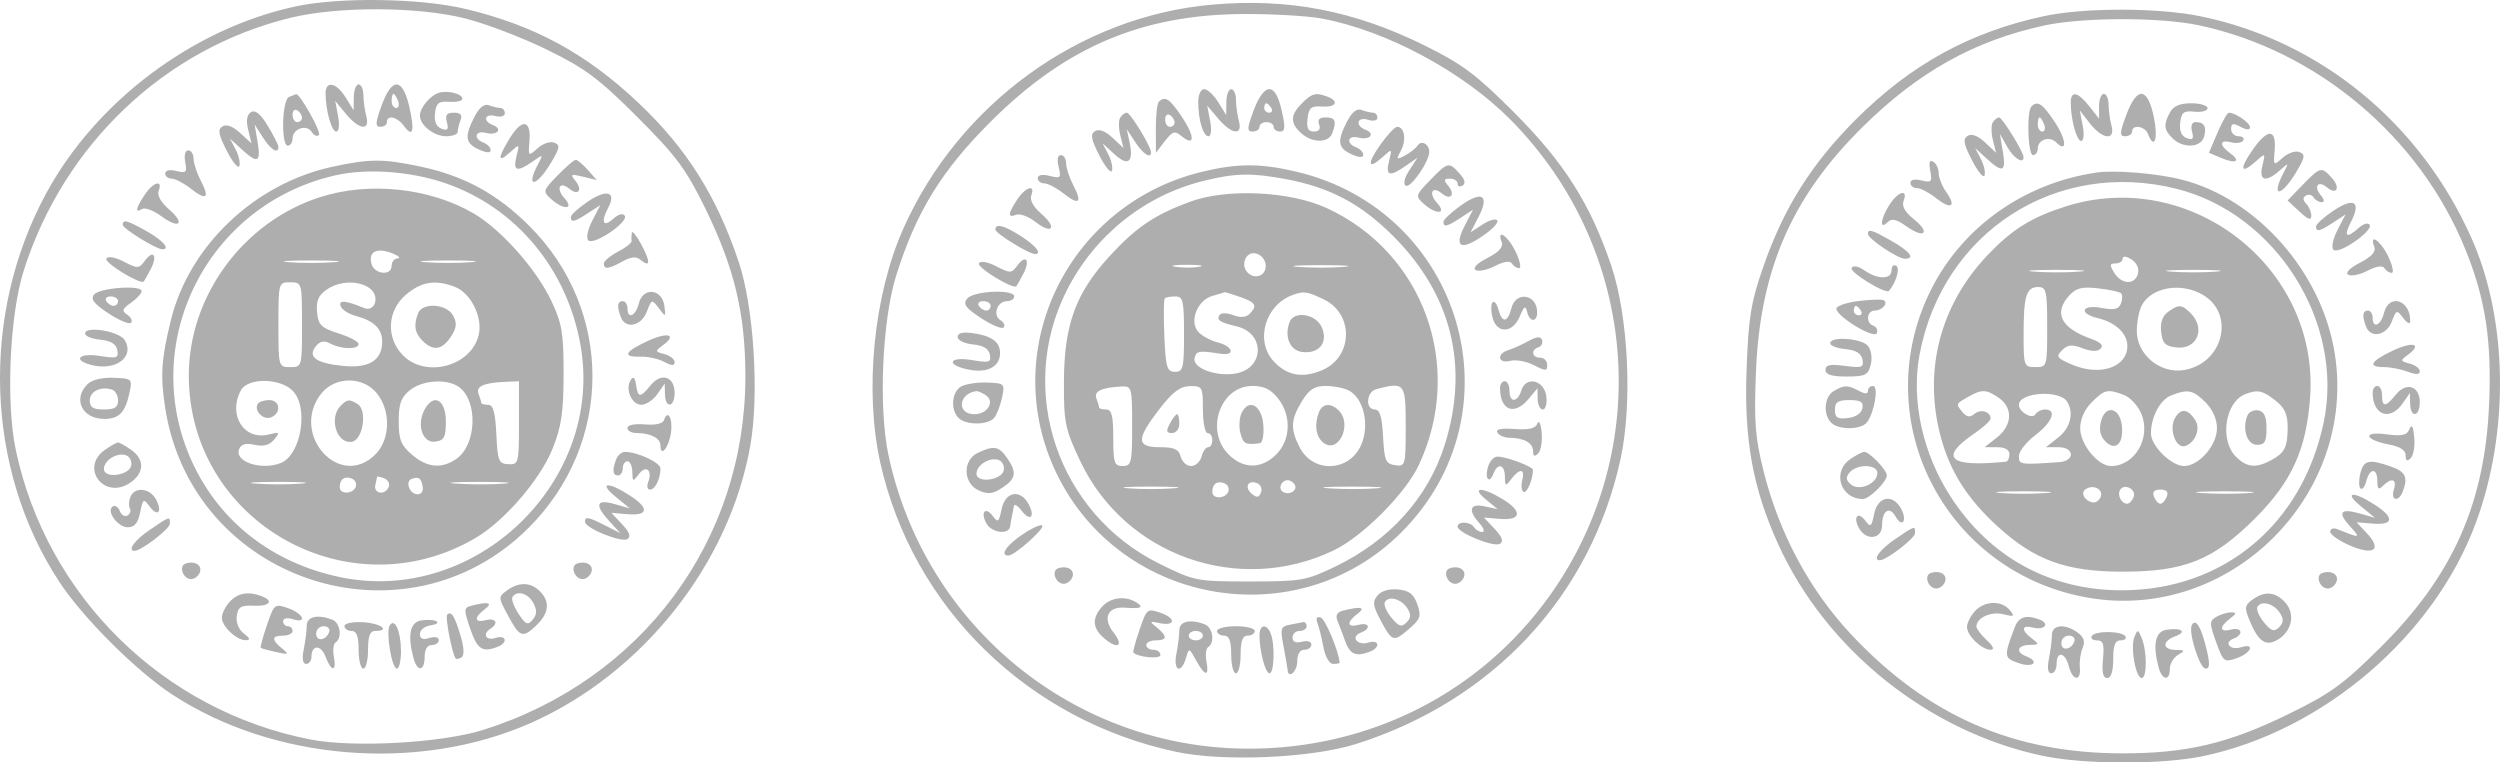 <svg width="400" height="122" viewBox="0 0 400 122" fill="none" xmlns="http://www.w3.org/2000/svg">
<path fill-rule="evenodd" clip-rule="evenodd" d="M47.189 1.047C30.862 4.604 15.43 16.173 7.439 30.846C-3.175 50.336 -2.371 75.007 9.465 93.059C13.248 98.829 21.774 107.342 27.561 111.127C43.815 121.76 66.981 123.605 84.893 115.692C102.852 107.76 116.758 90.171 120.064 71.208C121.491 63.025 120.604 49.095 118.2 41.922C114.669 31.382 109.856 23.741 102.18 16.484C93.805 8.568 85.555 4.078 74.528 1.438C67.234 -0.309 54.263 -0.494 47.189 1.047ZM193.958 0.74C172.726 2.609 153.396 16.636 144.513 36.619C139.776 47.276 138.28 62.55 140.849 74.041C146.034 97.233 164.49 115.259 188.21 120.301C195.79 121.912 209.863 121.292 216.99 119.034C238.924 112.081 254.467 95.354 259.27 73.529C261.217 64.684 260.555 50.671 257.808 42.53C254.467 32.638 250.28 26.029 242.271 18.007C236.178 11.904 234.017 10.286 227.93 7.273C216.676 1.701 206.114 -0.33 193.958 0.74ZM74.425 2.948C77.709 3.774 83.621 6.033 87.564 7.97C93.68 10.974 95.796 12.553 101.969 18.719C108.142 24.885 109.723 26.999 112.731 33.108C117.495 42.784 119.26 50.121 119.26 60.244C119.26 86.465 102.752 108.743 77.376 116.768C70.706 118.878 56.573 119.668 49.664 118.319C26.125 113.721 7.524 95.463 2.539 72.062C0.919 64.458 1.535 50.417 3.801 43.284C10.215 23.097 26.346 7.794 46.41 2.863C54.03 0.991 66.789 1.03 74.425 2.948ZM326.943 2.6C315.124 5.163 305.729 10.334 296.937 19.115C289.85 26.194 285.401 33.267 282.146 42.625C280.147 48.371 279.767 50.696 279.451 59.113C279.032 70.308 280.442 78.112 284.497 87.046C292.177 103.965 308.598 117.101 326.865 120.939C333.542 122.342 346.002 122.356 352.557 120.968C371.776 116.899 389.476 101.733 396.153 83.612C401.528 69.025 401.251 51.153 395.447 38.115C387.233 19.66 371.236 6.556 352.101 2.608C345.281 1.201 333.41 1.197 326.943 2.6ZM211.416 2.955C221.812 4.88 234.094 11.465 241.748 19.219C262.152 39.888 264.751 71.79 247.948 95.311C236.863 110.826 219.196 119.803 199.772 119.788C171.953 119.767 147.993 100.234 142.153 72.816C140.539 65.238 141.15 51.181 143.404 44.037C146.607 33.888 150.627 27.341 158.47 19.502C170.439 7.538 182.673 2.324 198.964 2.243C203.576 2.221 209.18 2.54 211.416 2.955ZM351.802 4.043C370.716 8.047 387.175 21.888 394.468 39.924C397.656 47.807 398.673 54.35 398.27 64.39C397.623 80.513 392.49 92.068 380.838 103.624C374.879 109.535 372.904 110.961 366.037 114.313C356.459 118.987 349.783 120.551 339.475 120.536C322.146 120.511 308.421 114.501 296.297 101.629C289.567 94.483 284.666 85.369 282.164 75.348C280.82 69.969 280.63 67.485 280.952 59.518C281.611 43.151 286.687 31.5 298.041 20.293C306.943 11.505 315.885 6.511 327.07 4.081C333.22 2.746 345.583 2.726 351.802 4.043ZM52.094 14.922C52.094 17.627 53.042 21.047 53.792 21.047C54.234 21.047 54.358 20.031 54.092 18.597L53.636 16.147L55.346 18.22C57.464 20.787 59.25 20.993 58.607 18.597C58.357 17.665 58.148 16.137 58.142 15.205C58.136 14.273 57.792 13.509 57.377 13.509C56.962 13.509 56.613 14.441 56.602 15.582L56.582 17.655L55.296 15.582C53.818 13.201 52.094 12.846 52.094 14.922ZM61.049 16.901C60.045 19.692 60.012 20.293 60.867 20.293C61.438 20.293 61.905 19.954 61.905 19.539C61.905 18.327 63.542 18.671 64.59 20.103C66.069 22.123 66.394 21.035 65.49 17.089C64.415 12.399 62.697 12.326 61.049 16.901ZM70.206 14.849C68.818 15.268 67.188 17.238 67.188 18.499C67.188 20.036 69.435 21.801 71.392 21.801C72.4 21.801 73.225 21.489 73.225 21.109C73.225 20.728 73.431 19.88 73.683 19.224C74.008 18.38 73.698 18.032 72.622 18.032C71.471 18.032 71.199 18.399 71.5 19.55C71.81 20.735 71.619 20.962 70.634 20.585C69.8 20.265 69.448 19.428 69.6 18.124C69.79 16.483 70.182 16.171 71.904 16.289C73.046 16.367 73.98 16.152 73.98 15.812C73.98 15.006 71.655 14.413 70.206 14.849ZM191.719 16.336C191.733 19.238 192.505 21.801 193.366 21.801C193.779 21.801 193.889 20.744 193.621 19.351L193.15 16.901L194.91 18.974C197.09 21.541 198.863 21.743 198.221 19.351C197.971 18.418 197.761 16.891 197.756 15.959C197.75 15.026 197.406 14.263 196.991 14.263C196.576 14.263 196.227 15.195 196.216 16.336L196.196 18.409L194.91 16.336C194.202 15.195 193.192 14.263 192.665 14.263C192.122 14.263 191.713 15.158 191.719 16.336ZM200.586 17.655C199.513 20.546 199.489 21.047 200.423 21.047C201.026 21.047 201.519 20.708 201.519 20.293C201.519 19.878 202.028 19.539 202.651 19.539C203.274 19.539 203.783 19.878 203.783 20.293C203.783 20.708 204.246 21.047 204.81 21.047C205.64 21.047 205.688 20.394 205.061 17.655C204.533 15.354 203.891 14.263 203.064 14.263C202.308 14.263 201.366 15.552 200.586 17.655ZM46.246 15.515C45.112 15.972 44.935 23.308 46.057 23.308C46.472 23.308 46.812 22.789 46.812 22.154C46.812 20.595 49.07 19.818 49.866 21.103C50.216 21.67 50.741 21.896 51.032 21.605C51.467 21.17 47.939 14.885 47.367 15.076C47.269 15.108 46.765 15.307 46.246 15.515ZM63.688 16.147C63.926 16.769 63.792 17.278 63.391 17.278C62.989 17.278 62.66 16.769 62.66 16.147C62.66 15.525 62.793 15.017 62.956 15.017C63.119 15.017 63.448 15.525 63.688 16.147ZM208.311 16.524C206.437 18.396 206.402 19.698 208.182 21.307C209.931 22.888 212.539 22.916 213.136 21.362C213.899 19.376 213.664 18.785 212.108 18.785C211.097 18.785 210.761 19.147 211.057 19.916C211.336 20.643 211.041 21.047 210.229 21.047C209.296 21.047 209.028 20.504 209.205 18.974C209.405 17.23 209.773 16.924 211.518 17.043C213.771 17.197 214.325 16.212 212.4 15.474C210.527 14.756 209.926 14.911 208.311 16.524ZM331.322 16.43C331.322 19.085 332.265 22.554 332.986 22.554C333.392 22.554 333.5 21.487 333.233 20.105L332.761 17.655L334.368 19.728C336.376 22.316 338.49 22.546 337.835 20.105C337.585 19.172 337.375 17.645 337.37 16.712C337.364 15.78 337.02 15.017 336.605 15.017C336.19 15.017 335.85 15.911 335.85 17.003V18.989L334.286 17.003C332.449 14.67 331.322 14.452 331.322 16.43ZM340.2 18.409C339.127 21.299 339.103 21.801 340.037 21.801C340.64 21.801 341.133 21.461 341.133 21.047C341.133 19.862 343.187 20.167 343.67 21.424C344.683 24.061 345.338 22.254 344.626 18.785C343.625 13.901 341.926 13.756 340.2 18.409ZM185.42 16.273C185.143 16.549 184.924 18.5 184.933 20.607L184.949 24.439L186.371 22.591C187.594 21.002 187.963 20.886 189.014 21.757C191.158 23.534 191.241 21.932 189.167 18.8C187.186 15.812 186.407 15.286 185.42 16.273ZM75.918 18.687C74.283 21.843 74.429 22.927 76.621 23.925C77.827 24.474 78.508 24.509 78.508 24.022C78.508 23.604 77.998 23.066 77.376 22.827C75.681 22.177 76.011 20.81 77.752 21.265C79.536 21.731 80.518 20.646 78.881 20.019C77.191 19.371 77.521 18.112 79.263 18.567C80.106 18.788 80.772 18.59 80.772 18.12C80.772 17.656 80.46 17.278 80.079 17.278C79.698 17.278 78.871 17.081 78.243 16.84C77.486 16.55 76.702 17.172 75.918 18.687ZM203.406 17.278C203.662 17.692 203.512 18.032 203.073 18.032C202.634 18.032 202.274 17.692 202.274 17.278C202.274 16.863 202.423 16.524 202.606 16.524C202.79 16.524 203.149 16.863 203.406 17.278ZM325.034 17.027C324.228 17.831 324.453 24.816 325.285 24.816C325.7 24.816 326.04 24.343 326.04 23.766C326.04 22.361 327.911 21.71 328.953 22.751C330.785 24.581 330.667 22.402 328.78 19.554C326.8 16.566 326.021 16.04 325.034 17.027ZM347.197 17.982C346.136 19.963 346.211 20.735 347.601 22.124C349.281 23.802 352.19 23.641 352.661 21.844C353.085 20.221 352.673 19.539 351.266 19.539C350.7 19.539 350.487 20.139 350.728 21.058C351.038 22.242 350.847 22.47 349.861 22.092C349.028 21.773 348.676 20.935 348.828 19.631C349.021 17.969 349.387 17.689 351.132 17.872C352.273 17.991 353.208 17.737 353.208 17.306C353.208 16.876 352.031 16.524 350.593 16.524C348.78 16.524 347.739 16.971 347.197 17.982ZM40.163 17.943C39.5 18.352 39.35 19.269 39.705 20.741L40.232 22.931L38.417 21.27C37.262 20.214 36.236 19.833 35.601 20.225C34.803 20.718 34.942 21.507 36.298 24.148C37.23 25.966 38.132 27.049 38.301 26.553C38.47 26.058 38.2 24.871 37.702 23.915L36.796 22.177L38.645 23.873C41.227 26.242 41.77 26.003 41.217 22.743L40.736 19.916L42.062 21.989C43.326 23.965 44.552 24.709 44.544 23.497C44.542 23.185 43.776 21.672 42.844 20.133C41.679 18.211 40.839 17.526 40.163 17.943ZM48.321 18.83C48.321 19.22 47.981 19.539 47.566 19.539C47.151 19.539 46.812 19.01 46.812 18.364C46.812 17.718 47.151 17.398 47.566 17.655C47.981 17.911 48.321 18.439 48.321 18.83ZM215.532 19.441C213.897 22.597 214.043 23.681 216.235 24.679C217.441 25.227 218.122 25.263 218.122 24.776C218.122 24.358 217.612 23.819 216.99 23.581C215.295 22.931 215.625 21.564 217.366 22.018C219.15 22.485 220.132 21.4 218.495 20.772C216.769 20.111 217.125 18.607 218.876 19.162C219.742 19.437 220.386 19.298 220.386 18.836C220.386 18.393 220.074 18.032 219.693 18.032C219.312 18.032 218.485 17.835 217.857 17.594C217.1 17.303 216.316 17.926 215.532 19.441ZM179.23 18.828C178.959 19.266 178.966 20.539 179.246 21.655L179.757 23.685L177.985 22.024C176.858 20.966 175.851 20.586 175.215 20.979C174.417 21.472 174.556 22.26 175.912 24.902C176.844 26.72 177.746 27.802 177.915 27.307C178.084 26.812 177.814 25.625 177.316 24.669L176.41 22.931L178.32 24.684C180.501 26.686 181.42 25.961 180.737 22.777L180.284 20.67L181.643 22.743C182.894 24.652 184.162 25.462 184.162 24.353C184.162 23.439 180.853 18.032 180.294 18.032C179.98 18.032 179.501 18.39 179.23 18.828ZM187.935 19.584C187.935 19.974 187.595 20.293 187.18 20.293C186.765 20.293 186.426 19.764 186.426 19.118C186.426 18.472 186.765 18.152 187.18 18.409C187.595 18.665 187.935 19.193 187.935 19.584ZM354.798 21.235L353.433 24.439L355.395 25.274C357.774 26.286 358.611 25.811 356.791 24.483C355.02 23.189 355.12 22.287 356.98 22.772C357.81 22.989 358.679 22.859 358.911 22.483C359.144 22.108 358.804 21.801 358.158 21.801C357.511 21.801 356.981 21.28 356.981 20.643C356.981 19.72 357.286 19.649 358.49 20.293C359.461 20.812 360 20.831 360 20.346C360 19.643 357.648 18.032 356.623 18.032C356.37 18.032 355.55 19.474 354.798 21.235ZM318.844 19.582C318.573 20.02 318.58 21.293 318.86 22.409L319.371 24.439L317.599 22.777C316.472 21.72 315.465 21.34 314.829 21.733C314.03 22.226 314.17 23.014 315.525 25.655C316.458 27.474 317.36 28.556 317.529 28.061C317.698 27.566 317.428 26.378 316.93 25.423L316.024 23.685L317.873 25.381C320.454 27.749 320.997 27.511 320.456 24.25L319.987 21.424L321.151 23.497C322.171 25.315 323.776 26.327 323.776 25.154C323.776 24.331 320.368 18.797 319.858 18.791C319.571 18.788 319.115 19.144 318.844 19.582ZM327.067 19.916C327.306 20.538 327.172 21.047 326.771 21.047C326.369 21.047 326.04 20.538 326.04 19.916C326.04 19.294 326.173 18.785 326.336 18.785C326.499 18.785 326.828 19.294 327.067 19.916ZM81.609 22.043C79.588 25.309 79.579 26.2 81.583 24.388C83.136 22.984 83.144 22.989 82.634 25.025C82.042 27.379 82.716 27.594 85.211 25.848C86.907 24.662 86.939 24.673 86.134 26.176C83.961 30.231 85.82 30.006 88.233 25.922C89.59 23.624 89.649 23.192 88.658 22.813C88.026 22.57 86.832 22.983 86.005 23.73C84.532 25.062 84.507 25.04 84.713 22.584C84.998 19.177 83.541 18.923 81.609 22.043ZM220.906 23.079C218.672 26.215 218.821 27.289 221.192 25.146C222.752 23.736 222.759 23.741 222.248 25.778C221.65 28.157 222.328 28.347 224.934 26.531L226.8 25.232L225.488 27.246C224.707 28.445 224.473 29.443 224.911 29.713C225.674 30.185 228.68 25.87 228.684 24.295C228.688 23.058 227.387 22.361 226.81 23.292C226.551 23.711 225.653 24.421 224.815 24.869C223.417 25.616 223.363 25.548 224.16 24.061C225.055 22.39 224.715 20.293 223.549 20.293C223.187 20.293 221.998 21.547 220.906 23.079ZM360.533 23.815C358.269 26.993 358.434 28.028 360.863 25.879C362.489 24.439 362.489 24.439 361.985 26.512C361.391 28.95 362.52 29.256 364.767 27.266C366.21 25.988 366.229 25.998 365.393 27.593C363.226 31.719 365.011 31.577 367.461 27.429C368.818 25.132 368.877 24.7 367.886 24.32C367.254 24.078 366.06 24.49 365.233 25.237C363.759 26.57 363.735 26.547 363.941 24.091C364.233 20.61 362.894 20.5 360.533 23.815ZM29.637 25.934C29.952 27.585 29.785 27.753 28.215 27.36C27.147 27.092 26.436 27.247 26.436 27.75C26.436 28.209 26.899 28.585 27.466 28.585C28.032 28.585 29.409 29.302 30.524 30.178C33.051 32.164 33.594 31.722 32.114 28.886C31.487 27.683 30.971 26.106 30.968 25.381C30.966 24.656 30.585 24.062 30.121 24.062C29.631 24.062 29.428 24.844 29.637 25.934ZM169.383 26.719C169.819 28.454 169.692 28.581 167.955 28.145C166.776 27.85 166.049 27.986 166.049 28.503C166.049 28.962 166.513 29.338 167.08 29.338C167.646 29.338 169.023 30.055 170.138 30.932C172.665 32.917 173.208 32.476 171.728 29.639C171.1 28.437 170.585 26.86 170.582 26.135C170.58 25.41 170.201 24.816 169.741 24.816C169.224 24.816 169.087 25.542 169.383 26.719ZM53.152 26.69C40.733 29.388 30.273 39.323 27.349 51.198C25.802 57.48 25.63 60.108 26.432 65.275C30.736 93.034 64.761 104.246 84.59 84.441C98.15 70.897 98.198 49.639 84.7 36.157C79.568 31.031 74.251 28.129 67.287 26.655C61.262 25.38 59.157 25.385 53.152 26.69ZM89.203 28.074C86.854 30.494 86.82 30.622 88.171 31.843C90.158 33.64 91.965 33.542 90.321 31.727C88.895 30.154 89.532 28.908 91.097 30.206C92.526 31.39 93.284 30.395 92.068 28.932C91.186 27.872 91.324 27.797 93.281 28.273L95.488 28.81L94.05 27.19C93.259 26.299 92.392 25.57 92.123 25.57C91.853 25.57 90.54 26.697 89.203 28.074ZM308.843 27.33C309.182 29.103 309.034 29.266 307.443 28.867C306.375 28.6 305.663 28.755 305.663 29.257C305.663 29.716 306.127 30.092 306.694 30.092C307.26 30.092 308.637 30.809 309.752 31.686C312.198 33.607 313.066 33.102 311.4 30.727C310.736 29.779 310.191 28.42 310.191 27.708C310.191 26.995 309.803 26.173 309.327 25.879C308.731 25.511 308.581 25.962 308.843 27.33ZM192.292 27.495C171.239 32.593 159.887 55.242 168.596 74.772C178.37 96.691 207.279 102.1 224.219 85.179C243.407 66.014 233.988 33.726 207.382 27.46C201.644 26.108 197.984 26.117 192.292 27.495ZM228.817 28.828C226.468 31.248 226.434 31.376 227.785 32.597C229.772 34.394 231.579 34.296 229.935 32.481C228.509 30.908 229.146 29.662 230.711 30.96C232.115 32.124 232.907 31.161 231.721 29.733C230.932 28.785 230.979 28.585 231.991 28.585C232.664 28.585 233.215 28.944 233.215 29.383C233.215 29.822 233.577 29.958 234.019 29.685C234.545 29.36 234.374 28.694 233.525 27.756C231.814 25.868 231.653 25.905 228.817 28.828ZM71.244 29.306C82.557 33.193 90.757 43.039 92.895 55.303C96.684 77.039 76.113 96.862 54.448 92.349C43.723 90.116 35.316 83.642 30.869 74.189C21.919 55.168 32.951 32.786 53.604 28.067C58.715 26.898 65.659 27.387 71.244 29.306ZM335.473 27.604C323.616 29.332 313.552 36.621 308.62 47.053C298.825 67.773 311.527 91.829 334.288 95.663C356.793 99.455 377.089 79.309 373.578 56.663C371.557 43.624 361.18 31.809 349.044 28.729C345.173 27.746 338.369 27.182 335.473 27.604ZM368.438 29.574L366.016 32.071L367.913 33.851C369.282 35.136 369.81 35.322 369.81 34.52C369.81 33.909 369.441 33.04 368.99 32.59C368.441 32.042 368.424 31.613 368.938 31.296C369.361 31.035 369.919 31.166 370.18 31.588C370.441 32.009 371.016 32.354 371.456 32.354C371.957 32.354 371.9 31.921 371.305 31.205C370.118 29.777 370.911 28.815 372.314 29.979C373.88 31.276 374.517 30.03 373.091 28.457C371.434 26.628 371.256 26.67 368.438 29.574ZM205.643 28.643C212.76 29.957 217.757 32.602 222.943 37.8C232.281 47.157 235.1 58.615 231.156 71.174C228.506 79.613 222.315 86.489 213.594 90.677C208.971 92.898 208.186 93.034 199.97 93.034C191.411 93.034 191.148 92.983 185.503 90.195C169.24 82.167 162.574 62.512 170.676 46.481C175.151 37.626 183.198 31.209 192.716 28.904C197.715 27.692 200.219 27.642 205.643 28.643ZM348.302 30.221C364.193 34.237 375.124 51.608 371.795 67.554C368.387 83.879 355.829 94.377 339.624 94.448C328.129 94.499 318.393 89.199 312.099 79.466C307.637 72.568 305.769 64.089 307.112 56.833C310.756 37.147 329.017 25.349 348.302 30.221ZM23.126 31.197C21.708 33.359 21.567 34.16 22.734 33.44C23.188 33.16 24.574 33.678 25.812 34.592C28.719 36.74 29.721 35.794 27.009 33.462C25.724 32.357 25.112 31.241 25.392 30.511C26.105 28.654 24.47 29.148 23.126 31.197ZM51.227 31.536C38.947 35.459 30.209 47.328 30.209 60.083C30.209 83.465 55.74 97.964 76.033 86.109C80.702 83.381 86.436 76.735 88.433 71.737C89.829 68.243 90.165 65.946 90.174 59.867C90.184 53.32 89.929 51.784 88.236 48.183C85.841 43.093 80.202 36.736 75.79 34.153C68.794 30.058 59.089 29.024 51.227 31.536ZM94.167 32.178C92.611 33.216 91.337 34.359 91.337 34.717C91.337 35.658 91.897 35.531 94.102 34.088L96.06 32.807L94.766 35.306C94.031 36.726 93.757 38.087 94.131 38.461C94.987 39.316 100.586 35.536 99.961 34.525C99.671 34.057 98.935 34.264 98.055 35.06C96.495 36.469 96.104 35.478 97.322 33.205C98.657 30.713 97.117 30.211 94.167 32.178ZM162.74 31.95C161.235 34.243 161.199 34.9 162.605 34.361C163.201 34.133 164.578 34.644 165.664 35.497C168.347 37.605 169.215 36.445 166.623 34.216C165.338 33.111 164.726 31.995 165.006 31.265C165.719 29.408 164.084 29.902 162.74 31.95ZM190.368 32.289C184.663 34.401 181.743 36.386 177.468 41.058C172.106 46.918 170.267 51.985 170.23 60.998C170.202 67.609 170.399 68.582 172.786 73.669C179.929 88.896 198.189 95.363 213.404 88.055C218.046 85.825 224.901 78.939 227.034 74.362C234.364 58.633 227.827 40.442 212.275 33.291C206.361 30.572 196.254 30.109 190.368 32.289ZM233.755 32.863C232.213 33.959 230.951 35.141 230.951 35.489C230.951 36.411 231.522 36.278 233.716 34.842L235.674 33.56L234.414 35.995C232.614 39.47 233.574 40.175 237.013 37.902C238.646 36.822 239.8 35.645 239.578 35.285C239.356 34.926 238.299 35.205 237.229 35.905L235.284 37.177L236.578 34.678C238.363 31.232 237.148 30.451 233.755 32.863ZM302.354 32.704C300.895 34.927 300.655 36.904 302.009 35.552C302.669 34.892 303.413 35.059 305.07 36.238C307.936 38.275 308.93 37.24 306.201 35.061C304.78 33.928 304.254 32.969 304.584 32.114C305.325 30.181 303.732 30.603 302.354 32.704ZM330.444 33.046C325.013 34.781 321.921 36.711 318.043 40.788C310.411 48.81 307.696 59.296 310.512 69.865C311.999 75.443 314.747 79.781 319.6 84.212C325.557 89.649 330.575 91.468 339.624 91.468C349.536 91.468 354.122 89.62 360.823 82.926C366.682 77.075 369.038 71.877 369.622 63.518C371.076 42.74 350.411 26.668 330.444 33.046ZM373.395 33.686C371.839 34.724 370.565 35.866 370.565 36.224C370.565 37.166 371.125 37.038 373.33 35.596L375.288 34.314L373.994 36.813C373.262 38.228 372.985 39.595 373.357 39.966C374.174 40.783 379.746 36.935 379.148 35.968C378.911 35.584 378.129 35.801 377.411 36.45C375.431 38.24 374.931 37.868 376.15 35.513C377.827 32.275 376.667 31.505 373.395 33.686ZM19.643 35.984C19.643 36.574 25.017 39.892 25.972 39.892C27.312 39.892 26.088 38.467 23.503 37.015C20.312 35.224 19.643 35.045 19.643 35.984ZM159.257 36.738C159.257 37.328 164.631 40.645 165.586 40.645C166.78 40.645 165.788 39.358 163.41 37.819C160.685 36.056 159.257 35.684 159.257 36.738ZM101.09 37.253C101.023 37.668 101.007 38.254 101.053 38.556C101.099 38.858 100.121 39.63 98.879 40.272C97.636 40.913 96.62 41.769 96.62 42.172C96.62 43.153 97.374 43.062 99.636 41.812C100.983 41.068 101.796 40.998 102.484 41.569C104.066 42.88 104.119 41.943 102.62 39.138C101.845 37.687 101.157 36.839 101.09 37.253ZM298.877 37.442C298.883 38.203 303.64 41.399 304.767 41.399C306.478 41.399 305.636 40.259 302.678 38.572C299.474 36.745 298.868 36.565 298.877 37.442ZM240.278 38.756C240.569 39.515 239.822 40.338 237.982 41.28C236.346 42.118 235.592 42.887 236.099 43.2C236.564 43.487 237.954 43.201 239.188 42.564C240.599 41.835 241.603 41.683 241.895 42.156C242.151 42.569 242.674 42.907 243.058 42.907C243.442 42.907 243.19 41.719 242.497 40.269C241.286 37.734 239.388 36.44 240.278 38.756ZM379.892 39.509C380.183 40.269 379.435 41.092 377.596 42.034C375.96 42.872 375.206 43.641 375.713 43.954C376.178 44.241 377.568 43.955 378.802 43.318C380.213 42.589 381.217 42.437 381.509 42.91C381.765 43.323 382.288 43.66 382.672 43.66C383.056 43.66 382.804 42.473 382.111 41.022C380.9 38.488 379.002 37.194 379.892 39.509ZM63.037 40.645C63.867 41.002 64.122 41.317 63.603 41.346C63.085 41.375 62.66 41.908 62.66 42.53C62.66 44.199 59.881 43.906 59.432 42.189C58.901 40.161 60.408 39.517 63.037 40.645ZM202.459 43.037C202.037 44.646 199.849 44.576 199.188 42.933C198.944 42.326 199.108 41.439 199.553 40.964C200.729 39.706 202.92 41.27 202.459 43.037ZM17.018 41.373C16.619 42.019 22.517 45.62 23.01 45.032C23.122 44.9 23.626 43.999 24.131 43.03C25.261 40.863 24.526 39.873 23.166 41.731C22.24 42.996 22.022 43.005 19.82 41.867C18.419 41.144 17.284 40.943 17.018 41.373ZM342.076 43.779C341.594 45.617 339.471 45.55 338.289 43.66C337.503 42.403 337.535 42.153 338.486 42.153C339.111 42.153 339.624 41.811 339.624 41.393C339.624 40.923 340.163 40.969 341.031 41.511C341.878 42.039 342.294 42.943 342.076 43.779ZM53.415 41.953C51.444 42.108 48.217 42.108 46.246 41.953C44.274 41.798 45.887 41.67 49.83 41.67C53.773 41.67 55.386 41.798 53.415 41.953ZM75.3 41.953C73.329 42.108 70.103 42.108 68.131 41.953C66.159 41.798 67.773 41.67 71.716 41.67C75.659 41.67 77.272 41.798 75.3 41.953ZM156.632 42.127C156.233 42.773 162.131 46.374 162.624 45.786C162.736 45.654 163.24 44.753 163.745 43.784C164.874 41.617 164.139 40.627 162.78 42.485C161.854 43.749 161.636 43.758 159.434 42.621C158.033 41.897 156.898 41.697 156.632 42.127ZM191.908 42.684C190.979 42.862 189.281 42.867 188.134 42.694C186.987 42.521 187.746 42.375 189.822 42.368C191.897 42.363 192.836 42.505 191.908 42.684ZM214.914 42.707C212.942 42.862 209.717 42.862 207.745 42.707C205.773 42.552 207.387 42.424 211.33 42.424C215.273 42.424 216.886 42.552 214.914 42.707ZM296.253 42.87C295.849 43.523 301.74 47.135 302.238 46.54C303.386 45.17 304.038 42.924 303.402 42.531C302.985 42.274 302.645 42.593 302.645 43.239C302.645 44.733 300.445 44.752 298.334 43.275C297.354 42.59 296.526 42.428 296.253 42.87ZM332.643 43.461C330.671 43.616 327.445 43.616 325.474 43.461C323.502 43.306 325.115 43.178 329.058 43.178C333.001 43.178 334.615 43.306 332.643 43.461ZM354.528 43.461C352.556 43.616 349.331 43.616 347.359 43.461C345.387 43.306 347 43.178 350.944 43.178C354.887 43.178 356.5 43.306 354.528 43.461ZM48.321 51.952C48.321 58.686 48.307 58.736 46.434 58.736C44.562 58.736 44.548 58.686 44.548 51.952C44.548 45.219 44.562 45.168 46.434 45.168C48.307 45.168 48.321 45.219 48.321 51.952ZM59.16 46.13C60.833 47.353 60.037 50.022 58.223 49.272C55.279 48.054 54.159 47.964 54.495 48.97C54.681 49.529 55.767 50.235 56.908 50.54C59.815 51.316 61.15 52.603 61.15 54.629C61.15 57.643 59.082 58.947 54.932 58.549C50.593 58.132 49.138 57.086 50.545 55.392C51.242 54.554 51.87 54.444 52.878 54.983C54.613 55.91 57.377 55.944 57.377 55.039C57.377 54.664 55.934 53.901 54.17 53.343C51.383 52.462 50.932 52.017 50.731 49.952C50.558 48.17 50.931 47.273 52.22 46.371C54.291 44.922 57.36 44.815 59.16 46.13ZM72.763 45.889C75.298 46.852 77.232 50.681 76.611 53.506C75.505 58.537 68.207 60.576 64.512 56.886C61.715 54.092 61.926 49.688 64.982 47.12C67.438 45.055 69.647 44.706 72.763 45.889ZM15.052 47.129C14.449 47.855 15.01 48.591 17.341 50.132C19.039 51.254 20.667 51.935 20.957 51.645C21.249 51.355 20.987 50.781 20.376 50.371C19.441 49.741 19.533 49.438 20.964 48.435C21.898 47.781 22.662 46.945 22.662 46.578C22.662 45.553 15.959 46.038 15.052 47.129ZM327.549 52.329C327.549 58.661 327.527 58.736 325.662 58.736C323.831 58.736 323.776 58.582 323.776 53.522C323.776 47.331 324.21 45.922 326.12 45.922C327.41 45.922 327.549 46.545 327.549 52.329ZM339.377 46.932C339.615 47.169 339.602 47.904 339.35 48.564C338.994 49.488 338.281 49.649 336.237 49.266C333.042 48.667 332.518 50.163 335.662 50.908C338.498 51.581 340.378 53.36 340.378 55.369C340.378 58.726 336.056 60.227 331.666 58.394C329.085 57.317 328.898 57.066 329.919 56.047C330.826 55.139 331.5 55.072 333.201 55.718C334.628 56.26 335.593 56.28 336.096 55.777C336.599 55.275 336.118 54.763 334.653 54.242C329.749 52.499 328.518 50.108 331.071 47.29C332.174 46.073 333.101 45.841 335.697 46.134C337.483 46.334 339.138 46.694 339.377 46.932ZM352.471 47.184C357.712 50.276 355.68 58.215 349.393 59.214C345.603 59.816 341.888 56.723 341.888 52.966C341.888 51.525 342.249 49.67 342.691 48.845C344.253 45.931 348.986 45.127 352.471 47.184ZM102.225 48.511C101.701 50.595 100.393 51.168 100.393 49.314C100.393 48.692 100.054 48.183 99.638 48.183C98.778 48.183 98.679 49.035 99.342 50.76C100.091 52.711 102.609 52.176 103.487 49.879C104.264 47.848 104.302 47.837 105.414 49.314C106.519 50.782 106.543 50.771 106.302 48.937C105.941 46.201 102.885 45.882 102.225 48.511ZM154.768 47.76C154.031 48.648 154.428 49.215 156.955 50.886C158.653 52.008 160.281 52.689 160.571 52.398C160.863 52.108 160.636 51.584 160.069 51.234C158.782 50.439 159.559 48.183 161.121 48.183C161.756 48.183 162.276 47.844 162.276 47.429C162.276 46.242 155.792 46.527 154.768 47.76ZM198.388 47.503C200.949 48.395 201.239 48.915 199.914 50.239C199.358 50.794 198.454 50.857 197.299 50.418C196.267 50.026 195.362 50.028 195.119 50.421C194.623 51.223 195.173 51.58 197.912 52.234C202.388 53.301 202.341 58.836 197.848 59.734C194.759 60.35 190.8 58.933 191.132 57.33C191.382 56.131 191.806 56.055 195.245 56.593C197.701 56.978 197.343 55.433 194.825 54.782C193.63 54.473 192.212 53.689 191.674 53.041C190.264 51.344 191.616 48.005 193.979 47.349C195.013 47.061 195.893 46.792 195.935 46.751C195.977 46.71 197.081 47.048 198.388 47.503ZM211.783 47.892C216.677 50.212 216.503 57.16 211.498 59.249C208.379 60.551 205.917 60.098 203.804 57.831C200.77 54.578 202.395 48.817 206.802 47.208C208.616 46.546 209.073 46.609 211.783 47.892ZM18.889 48.183C18.889 48.598 18.57 48.937 18.179 48.937C17.788 48.937 17.259 48.598 17.002 48.183C16.746 47.769 17.066 47.429 17.712 47.429C18.359 47.429 18.889 47.769 18.889 48.183ZM189.444 53.46C189.444 58.905 189.304 59.49 187.995 59.49C186.714 59.49 186.516 58.823 186.297 53.77C186.16 50.625 186.19 47.911 186.363 47.74C186.536 47.569 187.299 47.429 188.061 47.429C189.287 47.429 189.444 48.115 189.444 53.46ZM241.839 49.265C241.243 51.639 240.329 51.757 239.748 49.536C239.508 48.62 239.088 48.096 238.815 48.37C238.541 48.643 238.533 49.731 238.799 50.786C239.465 53.437 242.045 53.346 243.163 50.633C243.839 48.996 244.084 48.838 244.332 49.879C244.794 51.821 246.191 51.487 245.909 49.502C245.544 46.939 242.468 46.759 241.839 49.265ZM297.421 48.157C295.585 48.379 293.974 48.899 293.842 49.314C293.488 50.42 299.93 54.376 300.305 53.284C300.471 52.8 300.217 52.274 299.739 52.116C298.487 51.699 298.669 49.691 299.959 49.691C301.184 49.691 302.224 48.431 301.336 48.02C301.018 47.873 299.256 47.934 297.421 48.157ZM158.503 48.937C158.503 49.352 158.184 49.691 157.793 49.691C157.402 49.691 156.873 49.352 156.616 48.937C156.36 48.523 156.68 48.183 157.326 48.183C157.973 48.183 158.503 48.523 158.503 48.937ZM381.441 50.068C380.926 52.114 379.621 52.655 379.621 50.822C379.621 50.2 379.281 49.691 378.866 49.691C378.005 49.691 377.907 50.543 378.57 52.267C379.306 54.184 381.835 53.69 382.682 51.464C383.413 49.546 383.484 49.523 384.526 50.898C385.123 51.685 385.621 51.933 385.634 51.449C385.729 48.002 382.247 46.856 381.441 50.068ZM66.891 50.13C66.152 52.052 66.355 53.274 67.619 54.537C69.299 56.215 70.739 56.008 72.129 53.887C73.065 52.461 73.147 51.707 72.498 50.495C71.48 48.596 67.578 48.342 66.891 50.13ZM297.739 49.691C297.996 50.105 297.846 50.445 297.407 50.445C296.967 50.445 296.607 50.105 296.607 49.691C296.607 49.276 296.757 48.937 296.94 48.937C297.124 48.937 297.483 49.276 297.739 49.691ZM346.872 49.916C345.98 50.568 345.616 51.64 345.785 53.12C345.992 54.94 346.435 55.389 348.22 55.593C351.532 55.971 352.959 52.565 350.513 50.121C349.072 48.683 348.598 48.657 346.872 49.916ZM206.341 51.52C205.44 53.866 206.383 56.094 208.376 56.325C211.107 56.642 212.567 54.739 211.456 52.306C210.503 50.217 207.046 49.686 206.341 51.52ZM13.606 53.366C13.606 53.78 14.707 54.224 16.053 54.355C17.743 54.517 18.583 55.032 18.77 56.018C19.012 57.292 18.709 57.392 15.946 56.951C12.592 56.415 11.541 57.625 14.679 58.412C18.565 59.386 21.611 57.066 19.941 54.402C19.049 52.98 13.606 52.09 13.606 53.366ZM103.601 54.571C99.888 56.294 99.509 57.153 102.5 57.068C103.659 57.035 105.357 57.409 106.274 57.899C107.488 58.548 107.94 58.559 107.94 57.939C107.94 57.471 107.21 56.897 106.319 56.664C104.805 56.269 104.785 56.177 106.021 55.275C108.43 53.515 106.861 53.059 103.601 54.571ZM153.22 53.92C153.22 54.444 154.321 54.978 155.667 55.108C157.336 55.269 158.197 55.788 158.378 56.742C158.614 57.983 158.298 58.081 155.554 57.618C151.702 56.967 151.282 58.446 155.115 59.164C158.051 59.715 160.012 58.638 160.012 56.475C160.012 54.716 158.651 53.722 155.673 53.308C154.019 53.078 153.22 53.277 153.22 53.92ZM244.535 54.577C243.498 55.145 242.054 55.794 241.328 56.019C239.388 56.62 239.676 58.245 241.632 57.734C242.525 57.5 244.224 57.809 245.405 58.419C247.314 59.405 247.554 59.4 247.554 58.379C247.554 57.747 247.044 57.229 246.422 57.229C245.094 57.229 244.896 55.978 246.158 55.558C246.635 55.399 246.89 54.881 246.724 54.406C246.506 53.783 245.897 53.831 244.535 54.577ZM292.834 54.92C292.834 55.308 293.935 55.732 295.281 55.862C296.971 56.025 297.811 56.539 297.998 57.526C298.238 58.792 297.916 58.908 295.174 58.54C292.823 58.225 292.079 58.381 292.079 59.185C292.079 59.937 293.06 60.244 295.461 60.244C298.444 60.244 298.899 60.02 299.319 58.35C299.591 57.263 299.397 55.977 298.863 55.334C297.85 54.116 292.834 53.77 292.834 54.92ZM382.856 56.098C379.255 57.805 378.762 58.736 381.459 58.736C382.469 58.736 384.167 59.067 385.232 59.471C386.562 59.976 387.168 59.955 387.168 59.401C387.168 58.958 386.438 58.405 385.547 58.172C384.033 57.777 384.013 57.685 385.249 56.782C387.664 55.019 386.085 54.567 382.856 56.098ZM13.997 61.469C11.602 63.861 13.132 67.028 16.684 67.028C19.05 67.028 20.041 66.003 20.713 62.855C21.191 60.618 21.133 60.563 18.172 60.445C16.329 60.372 14.694 60.773 13.997 61.469ZM100.909 60.816C99.982 62.251 101.069 64.767 102.616 64.767C103.367 64.767 104.515 64.003 105.167 63.071L106.351 61.375L106.391 63.071C106.446 65.421 107.94 65.217 107.94 62.859C107.94 60.242 105.799 59.551 104.117 61.626C102.447 63.685 102.067 63.675 101.765 61.563C101.596 60.377 101.339 60.153 100.909 60.816ZM46.812 62.505C49.456 65.147 48.182 72.836 44.891 74.098C41.761 75.297 37.492 73.869 38.257 71.877C38.571 71.058 39.3 70.85 40.749 71.169C42.176 71.481 43.121 71.227 43.862 70.329C44.827 69.158 44.746 69.084 42.989 69.521C39.022 70.507 36.428 66.391 38.537 62.456C39.63 60.417 44.751 60.447 46.812 62.505ZM60.341 62.984C62.574 65.82 62.441 70.33 60.052 72.715C54.327 78.435 46.317 69.432 51.395 62.984C53.604 60.178 58.132 60.178 60.341 62.984ZM73.461 61.94C76.506 64.183 76.253 71.157 73.045 73.401C70.676 75.059 68.351 74.846 65.909 72.747C64.151 71.236 63.792 70.33 63.792 67.403C63.792 64.61 64.161 63.581 65.573 62.439C67.604 60.797 71.569 60.545 73.461 61.94ZM83.036 67.679C83.036 74.13 82.978 74.357 81.338 74.274C79.793 74.197 79.619 73.765 79.415 69.478C79.247 65.964 78.912 64.767 78.094 64.767C77.492 64.767 76.999 64.625 76.999 64.452C76.999 64.278 76.804 63.629 76.566 63.01C76.103 61.805 77.405 61.235 80.96 61.085L83.036 60.998V67.679ZM153.786 61.839C152.271 62.69 152.035 65.543 153.371 66.877C154.557 68.062 158.111 68.039 159.078 66.84C159.496 66.322 160.058 64.868 160.327 63.609C160.801 61.39 160.729 61.317 157.961 61.209C156.391 61.148 154.513 61.431 153.786 61.839ZM240.007 62.067C240.007 65.681 242.293 66.56 244.577 63.824L245.994 62.128L246.02 63.824C246.033 64.757 246.407 65.52 246.849 65.52C247.292 65.52 247.546 64.588 247.415 63.447C247.112 60.811 244.172 60.086 243.418 62.462C242.787 64.447 241.516 64.477 241.516 62.505C241.516 61.676 241.177 60.998 240.762 60.998C240.347 60.998 240.007 61.479 240.007 62.067ZM18.889 64.094C18.889 65.177 18.343 65.52 16.625 65.52C14.893 65.52 14.361 65.179 14.361 64.068C14.361 62.615 16.168 61.748 17.945 62.349C18.465 62.523 18.889 63.309 18.889 64.094ZM181.143 68.159C181.143 74.063 181.024 74.566 179.634 74.566C178.292 74.566 178.124 74.063 178.124 70.043C178.124 66.525 177.873 65.52 176.992 65.52C176.37 65.52 175.86 65.379 175.86 65.205C175.86 65.032 175.666 64.383 175.428 63.763C174.982 62.604 176.234 62.004 179.445 61.839C181.08 61.755 181.143 61.99 181.143 68.159ZM192.463 65.52C192.463 67.593 192.803 69.289 193.218 69.289C193.633 69.289 193.972 69.798 193.972 70.42C193.972 71.042 193.672 71.551 193.306 71.551C192.939 71.551 192.461 72.229 192.244 73.058C192.027 73.888 191.277 74.566 190.576 74.566C189.876 74.566 189.125 73.888 188.908 73.058C188.599 71.877 187.879 71.551 185.583 71.551C181.788 71.551 181.768 70.296 185.482 65.483C187.628 62.703 188.814 61.808 190.388 61.784C192.379 61.753 192.463 61.904 192.463 65.52ZM204.483 63.738C206.655 66.495 206.529 70.384 204.194 72.715C201.834 75.074 198.94 75.074 196.58 72.715C192.758 68.899 195.24 61.752 200.387 61.752C202.223 61.752 203.348 62.297 204.483 63.738ZM215.847 62.499C218.181 63.747 219.149 67.933 217.831 71.083C215.979 75.51 210.135 75.802 207.947 71.577C206.433 68.652 206.505 67.146 208.303 64.201C209.469 62.291 210.31 61.752 212.123 61.752C213.401 61.752 215.077 62.089 215.847 62.499ZM224.914 68.212C224.914 74.479 224.863 74.664 223.216 74.43C221.712 74.216 221.492 73.695 221.291 69.855C221.125 66.674 220.774 65.52 219.971 65.52C218.413 65.52 218.61 62.685 220.197 62.271C224.781 61.075 224.914 61.242 224.914 68.212ZM293.4 62.566C291.884 63.447 291.651 66.298 292.985 67.631C294.171 68.816 297.725 68.793 298.692 67.593C299.889 66.109 300.631 61.752 299.686 61.752C299.238 61.752 298.871 62.103 298.871 62.532C298.871 63.07 298.418 63.07 297.412 62.532C295.628 61.578 295.089 61.583 293.4 62.566ZM379.621 62.82C379.621 66.433 382.388 67.451 384.395 64.578L385.579 62.882L385.619 64.578C385.674 66.929 387.168 66.724 387.168 64.366C387.168 61.749 385.027 61.059 383.345 63.133C381.699 65.164 381.13 65.196 381.13 63.259C381.13 62.43 380.791 61.752 380.376 61.752C379.961 61.752 379.621 62.232 379.621 62.82ZM157.67 63.194C159.26 64.201 158.058 66.274 155.885 66.274C153.025 66.274 153.344 62.944 156.239 62.576C156.446 62.55 157.09 62.828 157.67 63.194ZM319.834 63.679C322.108 65.269 321.97 68.066 319.523 69.988L317.534 71.551H319.523C320.788 71.551 321.512 71.962 321.512 72.681C321.512 73.303 321.257 73.838 320.946 73.87C311.877 74.794 310.155 73.273 315.864 69.381C317.31 68.395 318.493 67.312 318.493 66.975C318.493 65.844 316.926 65.383 315.919 66.219C315.175 66.834 314.673 66.75 313.957 65.888C312.905 64.622 312.909 64.614 315.097 63.393C317.132 62.257 317.866 62.302 319.834 63.679ZM330.737 64.261C331.868 66.037 331.273 68.465 329.334 69.988L327.345 71.551H329.334C331.952 71.551 332.046 73.762 329.436 73.944C323.2 74.38 323.021 74.353 323.021 72.984C323.021 72.237 324.209 70.722 325.662 69.615C328.375 67.548 329.145 65.52 327.216 65.52C326.618 65.52 325.908 65.876 325.64 66.311C325.135 67.127 323.021 65.9 323.021 64.789C323.021 62.761 329.499 62.317 330.737 64.261ZM339.834 63.196C340.834 63.576 342.086 64.933 342.616 66.211C344.207 70.047 341.576 74.566 337.752 74.566C335.677 74.566 332.832 71.078 332.832 68.536C332.832 67.067 333.516 65.522 334.684 64.356C336.739 62.303 337.206 62.198 339.834 63.196ZM352.864 64.356C354.033 65.522 354.717 67.067 354.717 68.536C354.717 71.261 351.821 74.566 349.434 74.566C347.436 74.566 344.152 71.338 344.152 69.373C344.152 66.733 345.592 63.991 347.348 63.287C350.031 62.21 350.882 62.375 352.864 64.356ZM364.048 64.068C365.559 65.254 366.034 66.297 366.026 68.402C366.012 71.597 365.541 72.498 363.257 73.699C360.892 74.943 359.455 74.775 357.736 73.058C355.093 70.419 356.014 64.319 359.245 63.064C361.215 62.299 362.009 62.465 364.048 64.068ZM41.246 64.614C40.581 65.689 42.098 67.26 43.339 66.785C45.045 66.131 44.849 64.013 43.083 64.013C42.277 64.013 41.45 64.284 41.246 64.614ZM54.509 64.917C52.546 66.878 53.897 71.138 56.336 70.676C58.08 70.346 58.791 65.648 57.244 64.669C55.909 63.824 55.574 63.854 54.509 64.917ZM67.929 65.545C66.611 68.006 67.612 70.949 69.667 70.658C71.073 70.458 71.338 69.943 71.338 67.415C71.338 63.926 69.374 62.849 67.929 65.545ZM297.977 65.332C297.826 66.127 296.905 66.746 295.657 66.889C293.992 67.082 293.589 66.824 293.589 65.57C293.589 64.334 294.067 64.013 295.908 64.013C297.709 64.013 298.172 64.308 297.977 65.332ZM198.669 66.041C198.292 66.791 198.199 68.253 198.464 69.289C198.908 71.026 199.298 71.23 201.564 70.91C202.015 70.847 202.262 69.563 202.13 67.976C201.869 64.833 199.847 63.702 198.669 66.041ZM211.033 65.959C210.262 67.966 210.519 69.813 211.707 70.797C214.098 72.779 216.455 67.927 214.197 65.671C212.942 64.417 211.578 64.541 211.033 65.959ZM336.157 67.418C335.812 68.788 336.04 69.802 336.879 70.64C338.503 72.262 339.826 70.961 339.494 68.068C339.16 65.158 336.838 64.706 336.157 67.418ZM347.95 66.982C347 68.754 348.179 71.843 349.62 71.363C351.237 70.825 352.121 68.619 351.263 67.262C350.055 65.348 348.878 65.249 347.95 66.982ZM359.56 66.54C358.721 68.724 359.552 71.174 361.132 71.174C362.353 71.174 362.641 70.671 362.641 68.546C362.641 66.641 362.277 65.848 361.318 65.664C360.591 65.523 359.8 65.918 359.56 66.54ZM106.246 67.204C106.051 67.789 104.887 68.053 103.163 67.905C101.54 67.765 100.393 68.003 100.393 68.478C100.393 68.925 101.044 69.289 101.841 69.289C104.117 69.289 105.676 70.106 105.676 71.299C105.676 73.248 107.001 71.639 107.35 69.265C107.686 66.977 106.846 65.407 106.246 67.204ZM187.18 67.782C186.536 68.985 186.607 69.289 187.531 69.289C188.186 69.289 188.69 68.634 188.69 67.782C188.69 66.953 188.532 66.274 188.339 66.274C188.146 66.274 187.625 66.953 187.18 67.782ZM245.986 67.763C245.677 68.558 244.633 68.808 242.319 68.641C240.138 68.484 239.249 68.674 239.591 69.225C239.868 69.675 240.728 70.043 241.499 70.043C243.793 70.043 245.29 70.879 245.29 72.159C245.29 73.014 245.523 73.127 246.1 72.551C246.545 72.106 246.798 70.597 246.664 69.197C246.526 67.771 246.228 67.14 245.986 67.763ZM385.519 68.659C385.108 69.653 384.342 69.825 381.818 69.486C377.922 68.965 378.3 70.382 382.254 71.123C384.016 71.453 384.904 72.037 384.904 72.866C384.904 73.754 385.137 73.881 385.714 73.305C386.159 72.86 386.413 71.351 386.28 69.951C386.11 68.176 385.879 67.785 385.519 68.659ZM16.793 71.971C12.747 74.801 16.608 80.001 20.745 77.294C23.109 75.746 23.209 73.526 20.985 71.971C20.062 71.325 19.119 70.797 18.889 70.797C18.659 70.797 17.715 71.325 16.793 71.971ZM156.427 72.47C153.991 73.644 154.088 77.322 156.585 78.458C158.071 79.135 158.823 79.052 160.359 78.048C162.577 76.596 162.736 75.558 161.101 73.227C159.809 71.383 158.968 71.247 156.427 72.47ZM20.995 74.472C20.685 76.104 16.625 76.623 16.625 75.03C16.625 73.636 18.795 72.316 20.201 72.855C20.765 73.071 21.123 73.799 20.995 74.472ZM98.587 73.497C97.925 75.222 98.023 76.073 98.884 76.073C99.299 76.073 99.638 75.565 99.638 74.943C99.638 74.321 99.978 73.812 100.393 73.812C100.808 73.812 101.158 74.576 101.172 75.508C101.195 77.106 101.256 77.126 102.232 75.84C103.381 74.326 104.436 75.249 103.711 77.136C103.458 77.795 103.59 78.335 104.005 78.335C104.813 78.335 105.676 76.588 105.676 74.955C105.676 74.013 102.008 72.305 99.984 72.305C99.468 72.305 98.839 72.841 98.587 73.497ZM296.021 73.478C293.092 75.527 294.48 79.843 298.067 79.843C299.084 79.843 301.89 77.076 301.89 76.073C301.89 75.186 299.134 72.305 298.285 72.305C297.962 72.305 296.943 72.833 296.021 73.478ZM160.609 75.226C160.299 76.858 156.239 77.377 156.239 75.784C156.239 74.39 158.409 73.07 159.815 73.609C160.379 73.825 160.737 74.553 160.609 75.226ZM238.102 74.623C237.505 76.503 238.259 77.571 238.938 75.804C239.629 74.007 240.758 74.286 240.786 76.262C240.808 77.833 240.884 77.861 241.812 76.639C243.156 74.872 244.048 74.968 243.562 76.827C243.345 77.655 243.436 78.499 243.765 78.703C244.275 79.017 245.247 76.772 245.279 75.205C245.291 74.651 241.054 73.058 239.568 73.058C239.035 73.058 238.376 73.762 238.102 74.623ZM377.658 75.732C377.393 76.787 377.4 77.875 377.674 78.149C377.947 78.422 378.368 77.898 378.607 76.983C379.17 74.833 380.376 74.83 380.376 76.978C380.376 78.268 380.577 78.435 381.281 77.732C382.668 76.347 383.551 76.655 383.017 78.335C382.454 80.108 383.774 80.399 384.446 78.65C385.323 76.368 384.889 75.462 382.527 74.64C379.021 73.419 378.193 73.605 377.658 75.732ZM300.381 75.67C300.381 77.372 297.512 78.643 296.173 77.534C295.343 76.846 295.286 76.379 295.936 75.596C297.093 74.205 300.381 74.259 300.381 75.67ZM56.92 77.895C56.462 79.085 54.358 79.137 54.358 77.958C54.358 76.676 55.118 76.123 56.271 76.565C56.827 76.778 57.119 77.376 56.92 77.895ZM62.202 77.895C61.673 79.271 59.77 79.049 60.045 77.644C60.175 76.988 60.306 76.377 60.338 76.285C60.37 76.195 60.884 76.308 61.48 76.536C62.076 76.765 62.402 77.376 62.202 77.895ZM67.646 77.98C67.736 78.59 67.366 79.089 66.825 79.089C65.521 79.089 64.757 77.014 65.909 76.603C67.015 76.207 67.434 76.539 67.646 77.98ZM48.132 77.381C46.161 77.537 42.934 77.537 40.963 77.381C38.992 77.226 40.605 77.099 44.548 77.099C48.491 77.099 50.103 77.226 48.132 77.381ZM80.609 77.381C78.65 77.535 75.254 77.537 73.062 77.384C70.869 77.231 72.47 77.105 76.621 77.103C80.772 77.101 82.566 77.225 80.609 77.381ZM196.534 78.648C196.076 79.839 193.972 79.891 193.972 78.712C193.972 77.43 194.731 76.876 195.885 77.319C196.441 77.531 196.733 78.13 196.534 78.648ZM201.76 78.793C201.441 79.624 201.098 79.678 200.307 79.022C199.052 77.982 199.64 76.733 201.118 77.299C201.702 77.523 201.991 78.195 201.76 78.793ZM207.147 77.529C207.705 78.431 206.285 79.325 205.28 78.704C204.436 78.183 204.99 76.827 206.047 76.827C206.413 76.827 206.908 77.143 207.147 77.529ZM98.507 79.49L100.771 81.344L98.318 80.646C95.349 79.801 95.086 80.785 97.563 83.471L99.261 85.311L96.846 84.084C94.096 82.687 93.601 82.598 93.601 83.497C93.601 84.499 99.406 86.859 100.384 86.255C100.995 85.878 100.738 85.157 99.541 83.885L97.821 82.056L100.346 82.269C103.766 82.556 103.94 81.328 100.771 79.277C97.267 77.009 95.662 77.16 98.507 79.49ZM187.746 78.135C185.774 78.29 182.549 78.29 180.577 78.135C178.605 77.98 180.218 77.853 184.162 77.853C188.105 77.853 189.718 77.98 187.746 78.135ZM220.223 78.134C218.264 78.289 214.868 78.29 212.676 78.137C210.483 77.985 212.084 77.859 216.235 77.856C220.386 77.855 222.18 77.979 220.223 78.134ZM336.108 79.504C335.888 80.078 335.314 80.474 334.835 80.384C333.486 80.129 332.816 78.81 333.746 78.236C334.994 77.466 336.567 78.31 336.108 79.504ZM341.382 79.528C341.156 80.115 340.688 80.596 340.342 80.596C339.413 80.596 338.713 79.198 339.226 78.368C339.907 77.267 341.849 78.311 341.382 79.528ZM20.854 79.533C20.601 80.193 20.57 81.018 20.785 81.366C21.001 81.715 20.83 82.214 20.405 82.476C19.98 82.739 19.43 82.425 19.182 81.779C18.933 81.133 18.425 80.793 18.053 81.023C16.927 81.718 18.821 84.365 20.444 84.365C21.524 84.365 22.079 83.7 22.421 81.992C22.86 79.799 22.972 79.723 23.903 80.994C25.219 82.792 26.049 81.938 24.961 79.907C23.966 78.051 21.51 77.827 20.854 79.533ZM237.743 79.919L239.63 81.469L237.554 81.018C235.152 80.497 234.811 81.624 236.728 83.74C237.415 84.499 237.605 85.119 237.15 85.119C236.695 85.119 236.113 84.78 235.856 84.365C235.289 83.449 233.215 83.359 233.215 84.251C233.215 85.253 239.02 87.613 239.998 87.009C240.609 86.632 240.352 85.911 239.155 84.639L237.435 82.81L239.96 83.023C243.387 83.311 243.649 81.858 240.52 79.925C237.184 77.867 235.24 77.862 237.743 79.919ZM327.36 78.889C325.388 79.044 322.163 79.044 320.191 78.889C318.219 78.734 319.832 78.606 323.776 78.606C327.719 78.606 329.332 78.734 327.36 78.889ZM346.689 79.466C346.45 80.088 345.987 80.596 345.661 80.596C345.335 80.596 344.872 80.088 344.633 79.466C344.34 78.701 344.672 78.335 345.661 78.335C346.65 78.335 346.982 78.701 346.689 79.466ZM359.837 78.888C357.878 79.043 354.482 79.044 352.29 78.891C350.097 78.739 351.698 78.612 355.849 78.61C360 78.609 361.794 78.733 359.837 78.888ZM160.254 81.462C159.841 83.523 159.66 83.673 158.877 82.604C157.698 80.994 156.826 81.891 157.801 83.71C158.648 85.29 161.459 85.632 161.636 84.177C161.7 83.659 161.83 82.895 161.927 82.481C162.023 82.066 162.152 81.388 162.213 80.973C162.274 80.559 162.82 80.873 163.424 81.672C164.821 83.516 165.693 82.748 164.575 80.661C163.252 78.192 160.818 78.642 160.254 81.462ZM377.734 80.997L379.998 82.852L377.602 82.169C374.448 81.272 373.938 81.944 376.03 84.242C377.766 86.149 377.683 86.166 373.961 84.662C373.338 84.41 372.829 84.594 372.829 85.069C372.829 85.545 374.273 86.552 376.036 87.306C379.854 88.939 381.166 87.941 378.678 85.295L377.049 83.564L379.574 83.776C382.994 84.064 383.168 82.836 379.999 80.785C376.494 78.517 374.89 78.667 377.734 80.997ZM299.868 82.216C299.455 84.277 299.274 84.427 298.491 83.358C297.312 81.748 296.44 82.644 297.415 84.464C298.557 86.595 301.135 86.296 301.135 84.033C301.135 81.687 302.329 80.921 303.297 82.647C304.347 84.523 305.213 83.326 304.189 81.415C302.866 78.945 300.432 79.396 299.868 82.216ZM23.969 84.769C21.537 86.42 20.3 88.134 21.541 88.134C22.6 88.134 27.173 84.62 27.181 83.8C27.193 82.566 27.235 82.553 23.969 84.769ZM163.554 85.543C160.983 87.288 159.934 88.888 161.361 88.888C162.34 88.888 167.216 84.548 166.761 84.082C166.53 83.845 165.087 84.502 163.554 85.543ZM303.197 86.277C300.765 87.928 299.528 89.642 300.769 89.642C301.828 89.642 306.401 86.128 306.409 85.308C306.421 84.073 306.463 84.061 303.197 86.277ZM29.685 90.178C28.539 90.579 29.294 92.657 30.586 92.657C31.12 92.657 31.742 92.176 31.967 91.589C32.408 90.44 31.154 89.665 29.685 90.178ZM92.323 90.178C91.176 90.579 91.932 92.657 93.224 92.657C93.757 92.657 94.379 92.176 94.605 91.589C95.046 90.44 93.792 89.665 92.323 90.178ZM169.299 90.932C168.153 91.332 168.908 93.411 170.2 93.411C170.734 93.411 171.356 92.93 171.581 92.343C172.022 91.194 170.768 90.419 169.299 90.932ZM231.937 90.932C230.79 91.332 231.546 93.411 232.838 93.411C233.371 93.411 233.993 92.93 234.219 92.343C234.66 91.194 233.406 90.419 231.937 90.932ZM308.913 91.686C307.767 92.086 308.522 94.165 309.814 94.165C310.348 94.165 310.97 93.684 311.195 93.096C311.636 91.948 310.382 91.173 308.913 91.686ZM371.551 91.686C370.404 92.086 371.16 94.165 372.452 94.165C372.985 94.165 373.607 93.684 373.833 93.096C374.274 91.948 373.02 91.173 371.551 91.686ZM81.131 94.462C79.718 95.493 79.719 95.561 81.176 98.292C83.144 101.984 83.581 102.161 85.733 100.142C87.848 98.158 88.066 96.281 86.378 94.595C84.912 93.131 83.019 93.083 81.131 94.462ZM220.402 95.276C219.577 96.268 219.651 96.909 220.843 99.146C222.74 102.706 222.949 102.775 225.41 100.661C227.271 99.062 227.434 98.587 226.772 96.693C226.196 95.049 225.472 94.488 223.704 94.314C222.285 94.175 221.007 94.547 220.402 95.276ZM36.741 96.297C36.054 97.055 35.492 98.19 35.492 98.818C35.492 100.224 37.867 102.465 39.325 102.432C40.11 102.415 40.028 102.129 39.016 101.362C38.191 100.738 37.735 99.609 37.884 98.56C38.091 97.103 38.552 96.822 40.586 96.914C43.161 97.03 43.877 96.155 41.844 95.376C39.744 94.571 38.023 94.881 36.741 96.297ZM85.326 96.474C85.948 97.635 85.925 98.312 85.236 99.142C84.443 100.095 84.12 99.96 82.962 98.198C82.22 97.068 81.783 95.867 81.991 95.53C82.692 94.398 84.486 94.906 85.326 96.474ZM360.388 95.948C359.137 96.862 359.087 97.242 359.948 99.315C361.356 102.712 362.561 103.506 364.497 102.311C366.747 100.922 367.269 98.203 365.633 96.396C364.062 94.662 362.348 94.516 360.388 95.948ZM176.355 97.051C174.731 98.843 174.773 100.414 176.486 101.962C178.732 103.993 179.941 103.461 178.175 101.219C176.373 98.93 177.222 97.015 179.946 97.226C182.538 97.425 183.093 97.198 181.898 96.426C180.117 95.276 177.717 95.547 176.355 97.051ZM225.193 97.347C225.8 98.31 225.759 98.895 225.032 99.608C224.235 100.392 223.782 100.241 222.6 98.797C221.801 97.821 221.348 96.7 221.592 96.305C222.238 95.263 224.245 95.843 225.193 97.347ZM42.715 100.003C42.065 101.907 41.618 103.55 41.721 103.653C41.825 103.757 42.927 104.062 44.172 104.331C46.217 104.773 46.307 104.717 45.114 103.744C43.385 102.335 43.444 101.702 45.302 101.702C46.132 101.702 46.812 101.363 46.812 100.949C46.812 100.534 46.472 100.195 46.057 100.195C45.642 100.195 45.302 99.833 45.302 99.391C45.302 98.928 45.946 98.79 46.812 99.064C49.222 99.829 48.554 98.162 46.108 97.311C43.948 96.559 43.868 96.622 42.715 100.003ZM75.361 96.934C74.205 97.239 74.195 97.542 75.243 100.615C76.362 103.892 77.168 104.43 79.578 103.506C81.329 102.835 81.037 101.517 79.263 102.079C77.721 102.568 77.143 101.414 78.508 100.572C79.838 99.751 79.314 98.815 77.753 99.222C75.891 99.709 75.795 98.817 77.564 97.475C78.961 96.416 78.111 96.207 75.361 96.934ZM315.968 97.805C315.282 98.563 314.719 99.697 314.719 100.326C314.719 101.701 317.075 103.964 318.506 103.964C319.167 103.964 318.944 103.417 317.881 102.427C316.972 101.582 316.229 100.606 316.229 100.257C316.229 98.856 318.541 97.782 320.502 98.273C322.279 98.719 322.409 98.637 321.551 97.604C320.232 96.017 317.499 96.115 315.968 97.805ZM364.807 98.101C365.414 99.064 365.373 99.648 364.646 100.362C363.848 101.146 363.396 100.995 362.214 99.551C361.415 98.575 360.962 97.454 361.206 97.059C361.852 96.017 363.859 96.597 364.807 98.101ZM182.328 100.756C181.679 102.661 181.232 104.304 181.335 104.407C182.103 105.174 185.671 105.496 185.671 104.799C185.671 104.34 185.162 103.964 184.539 103.964C183.916 103.964 183.407 103.625 183.407 103.21C183.407 102.795 184.086 102.456 184.916 102.456C186.775 102.456 186.833 101.825 185.105 100.41C183.88 99.408 183.908 99.356 185.481 99.691C188.053 100.239 188.244 98.942 185.721 98.064C183.562 97.312 183.482 97.376 182.328 100.756ZM214.859 97.71C213.923 97.952 213.646 98.466 213.993 99.318C214.273 100.008 214.841 101.505 215.254 102.645C216.007 104.722 216.963 105.114 219.192 104.26C220.904 103.603 220.671 102.264 218.94 102.813C217.193 103.367 216.02 101.882 217.697 101.24C219.419 100.579 219.141 99.513 217.367 99.976C215.505 100.462 215.409 99.571 217.178 98.229C218.593 97.157 217.74 96.966 214.859 97.71ZM71.553 98.347C71.191 98.708 72.343 104.659 72.91 105.358C73.028 105.504 73.451 105.421 73.852 105.174C74.308 104.892 74.252 103.625 73.7 101.757C72.756 98.564 72.208 97.693 71.553 98.347ZM354.617 98.698C353.486 99.358 353.483 99.686 354.579 102.729C355.721 105.903 355.86 106.012 357.886 105.306C360.225 104.492 360.861 102.835 358.554 103.567C356.841 104.11 355.723 102.811 357.363 102.182C359.053 101.534 358.722 100.276 356.981 100.73C355.119 101.216 355.023 100.324 356.792 98.983C357.856 98.176 357.893 97.981 356.981 97.98C356.358 97.98 355.295 98.303 354.617 98.698ZM49.076 100.101C49.076 100.878 48.864 102.574 48.604 103.87C48.299 105.391 48.433 106.225 48.981 106.225C49.449 106.225 49.83 105.737 49.83 105.139C49.83 103.151 51.332 103.092 52.077 105.049C53.021 107.53 53.888 107.547 53.416 105.076C53.215 104.03 53.346 102.992 53.705 102.771C54.801 102.094 54.433 99.631 53.164 99.145C50.822 98.247 49.076 98.656 49.076 100.101ZM67.376 99.266C65.601 99.559 65.177 101.643 66.154 105.283C66.766 107.564 67.942 107.44 67.942 105.094C67.942 103.922 68.37 103.21 69.074 103.21C69.697 103.21 70.206 102.848 70.206 102.406C70.206 101.944 69.563 101.805 68.697 102.079C67.647 102.412 67.188 102.215 67.188 101.429C67.188 100.808 67.951 100.191 68.886 100.058C69.82 99.925 70.244 99.629 69.829 99.401C69.414 99.174 68.311 99.112 67.376 99.266ZM210.788 99.662C211.037 100.311 211.469 102.053 211.747 103.533C212.038 105.085 212.696 106.225 213.3 106.225C213.877 106.225 214.343 106.14 214.337 106.037C214.228 104.253 212.063 99.057 211.327 98.812C210.682 98.598 210.494 98.895 210.788 99.662ZM322.348 100.383C320.585 105.092 320.605 105.271 322.996 106.104C325.321 106.913 326.418 105.858 324.153 104.99C322.444 104.335 322.796 103.213 324.719 103.186C326.292 103.164 326.32 103.088 325.096 102.161C323.327 100.819 323.423 99.927 325.284 100.413C327.107 100.889 328.032 99.788 326.35 99.143C324.169 98.307 322.989 98.672 322.348 100.383ZM55.113 100.164C55.113 100.596 55.622 100.949 56.245 100.949C57.062 100.949 57.377 101.786 57.377 103.964C57.377 105.622 57.717 106.979 58.132 106.979C58.547 106.979 58.886 105.622 58.886 103.964C58.886 101.786 59.201 100.949 60.018 100.949C62.581 100.949 60.917 99.722 58.132 99.558C56.43 99.458 55.113 99.722 55.113 100.164ZM62.36 100.069C61.705 101.127 62.679 106.979 63.511 106.979C63.873 106.979 64.164 105.707 64.158 104.152C64.145 101.031 63.156 98.783 62.36 100.069ZM188.69 100.854C188.69 101.632 188.478 103.328 188.218 104.623C187.675 107.336 189.003 107.906 189.754 105.283C190.234 103.603 190.249 103.606 191.375 105.66C192.794 108.248 193.507 108.322 193.03 105.83C192.829 104.784 192.96 103.746 193.319 103.524C194.415 102.848 194.047 100.385 192.778 99.899C190.436 99.001 188.69 99.409 188.69 100.854ZM206.344 99.959C204.906 100.242 204.813 100.574 205.368 103.437C205.705 105.177 205.996 106.857 206.014 107.167C206.104 108.715 207.556 107.473 207.556 105.848C207.556 104.675 207.984 103.964 208.688 103.964C209.311 103.964 209.82 103.585 209.82 103.122C209.82 102.651 209.155 102.454 208.311 102.675C207.33 102.931 206.802 102.697 206.802 102.008C206.802 101.426 207.311 100.949 207.934 100.949C208.556 100.949 209.066 100.609 209.066 100.195C209.066 99.78 208.811 99.487 208.5 99.544C208.188 99.6 207.218 99.787 206.344 99.959ZM350.711 99.96C350.061 101.012 351.926 106.979 352.906 106.979C353.579 106.979 353.608 106.182 353.023 103.775C352.18 100.305 351.347 98.932 350.711 99.96ZM52.676 101.09C52.21 102.488 50.585 102.719 50.585 101.388C50.585 100.732 51.123 100.195 51.78 100.195C52.437 100.195 52.841 100.597 52.676 101.09ZM194.727 100.949C194.727 101.363 195.236 101.702 195.859 101.702C196.676 101.702 196.991 102.54 196.991 104.718C196.991 106.376 197.331 107.733 197.746 107.733C198.161 107.733 198.5 106.376 198.5 104.718C198.5 102.54 198.815 101.702 199.632 101.702C200.255 101.702 200.764 101.363 200.764 100.949C200.764 100.534 199.406 100.195 197.746 100.195C196.085 100.195 194.727 100.534 194.727 100.949ZM201.519 101.608C201.519 104.174 202.451 107.733 203.123 107.733C203.874 107.733 204.018 103.191 203.325 101.387C202.693 99.744 201.519 99.887 201.519 101.608ZM328.304 101.608C328.304 102.385 328.091 104.081 327.832 105.377C327.527 106.899 327.661 107.733 328.209 107.733C328.676 107.733 329.058 107.054 329.058 106.225C329.058 104.086 330.448 104.354 331.012 106.602C331.601 108.947 332.999 109.097 332.773 106.791C332.682 105.857 332.883 104.451 333.219 103.666C333.656 102.648 333.43 101.944 332.432 101.216C330.399 99.731 328.304 99.93 328.304 101.608ZM346.604 100.774C344.829 101.066 344.405 103.15 345.382 106.791C345.941 108.873 347.17 109.029 347.17 107.017C347.17 106.208 347.765 105.201 348.491 104.778C349.671 104.092 349.63 104.008 348.114 103.986C345.949 103.958 345.911 102.593 348.054 101.802C350.006 101.081 349.014 100.377 346.604 100.774ZM192.463 101.702C192.463 102.117 191.954 102.456 191.331 102.456C190.708 102.456 190.199 102.117 190.199 101.702C190.199 101.288 190.708 100.949 191.331 100.949C191.954 100.949 192.463 101.288 192.463 101.702ZM334.687 101.753C334.447 102.14 334.817 102.456 335.508 102.456C336.517 102.456 336.707 103.046 336.476 105.471C336.276 107.565 336.483 108.487 337.151 108.487C337.772 108.487 338.114 107.414 338.114 105.471C338.114 103.243 338.421 102.456 339.291 102.456C339.938 102.456 340.29 102.169 340.073 101.818C339.529 100.94 335.222 100.888 334.687 101.753ZM341.508 101.897C340.831 103.554 341.706 108.487 342.676 108.487C343.543 108.487 343.539 104.19 342.67 102.079C342.099 100.691 342.007 100.677 341.508 101.897ZM331.904 102.598C331.438 103.995 329.813 104.227 329.813 102.896C329.813 102.24 330.35 101.702 331.008 101.702C331.665 101.702 332.069 102.105 331.904 102.598Z" fill="#AEAEAE"/>
</svg>
